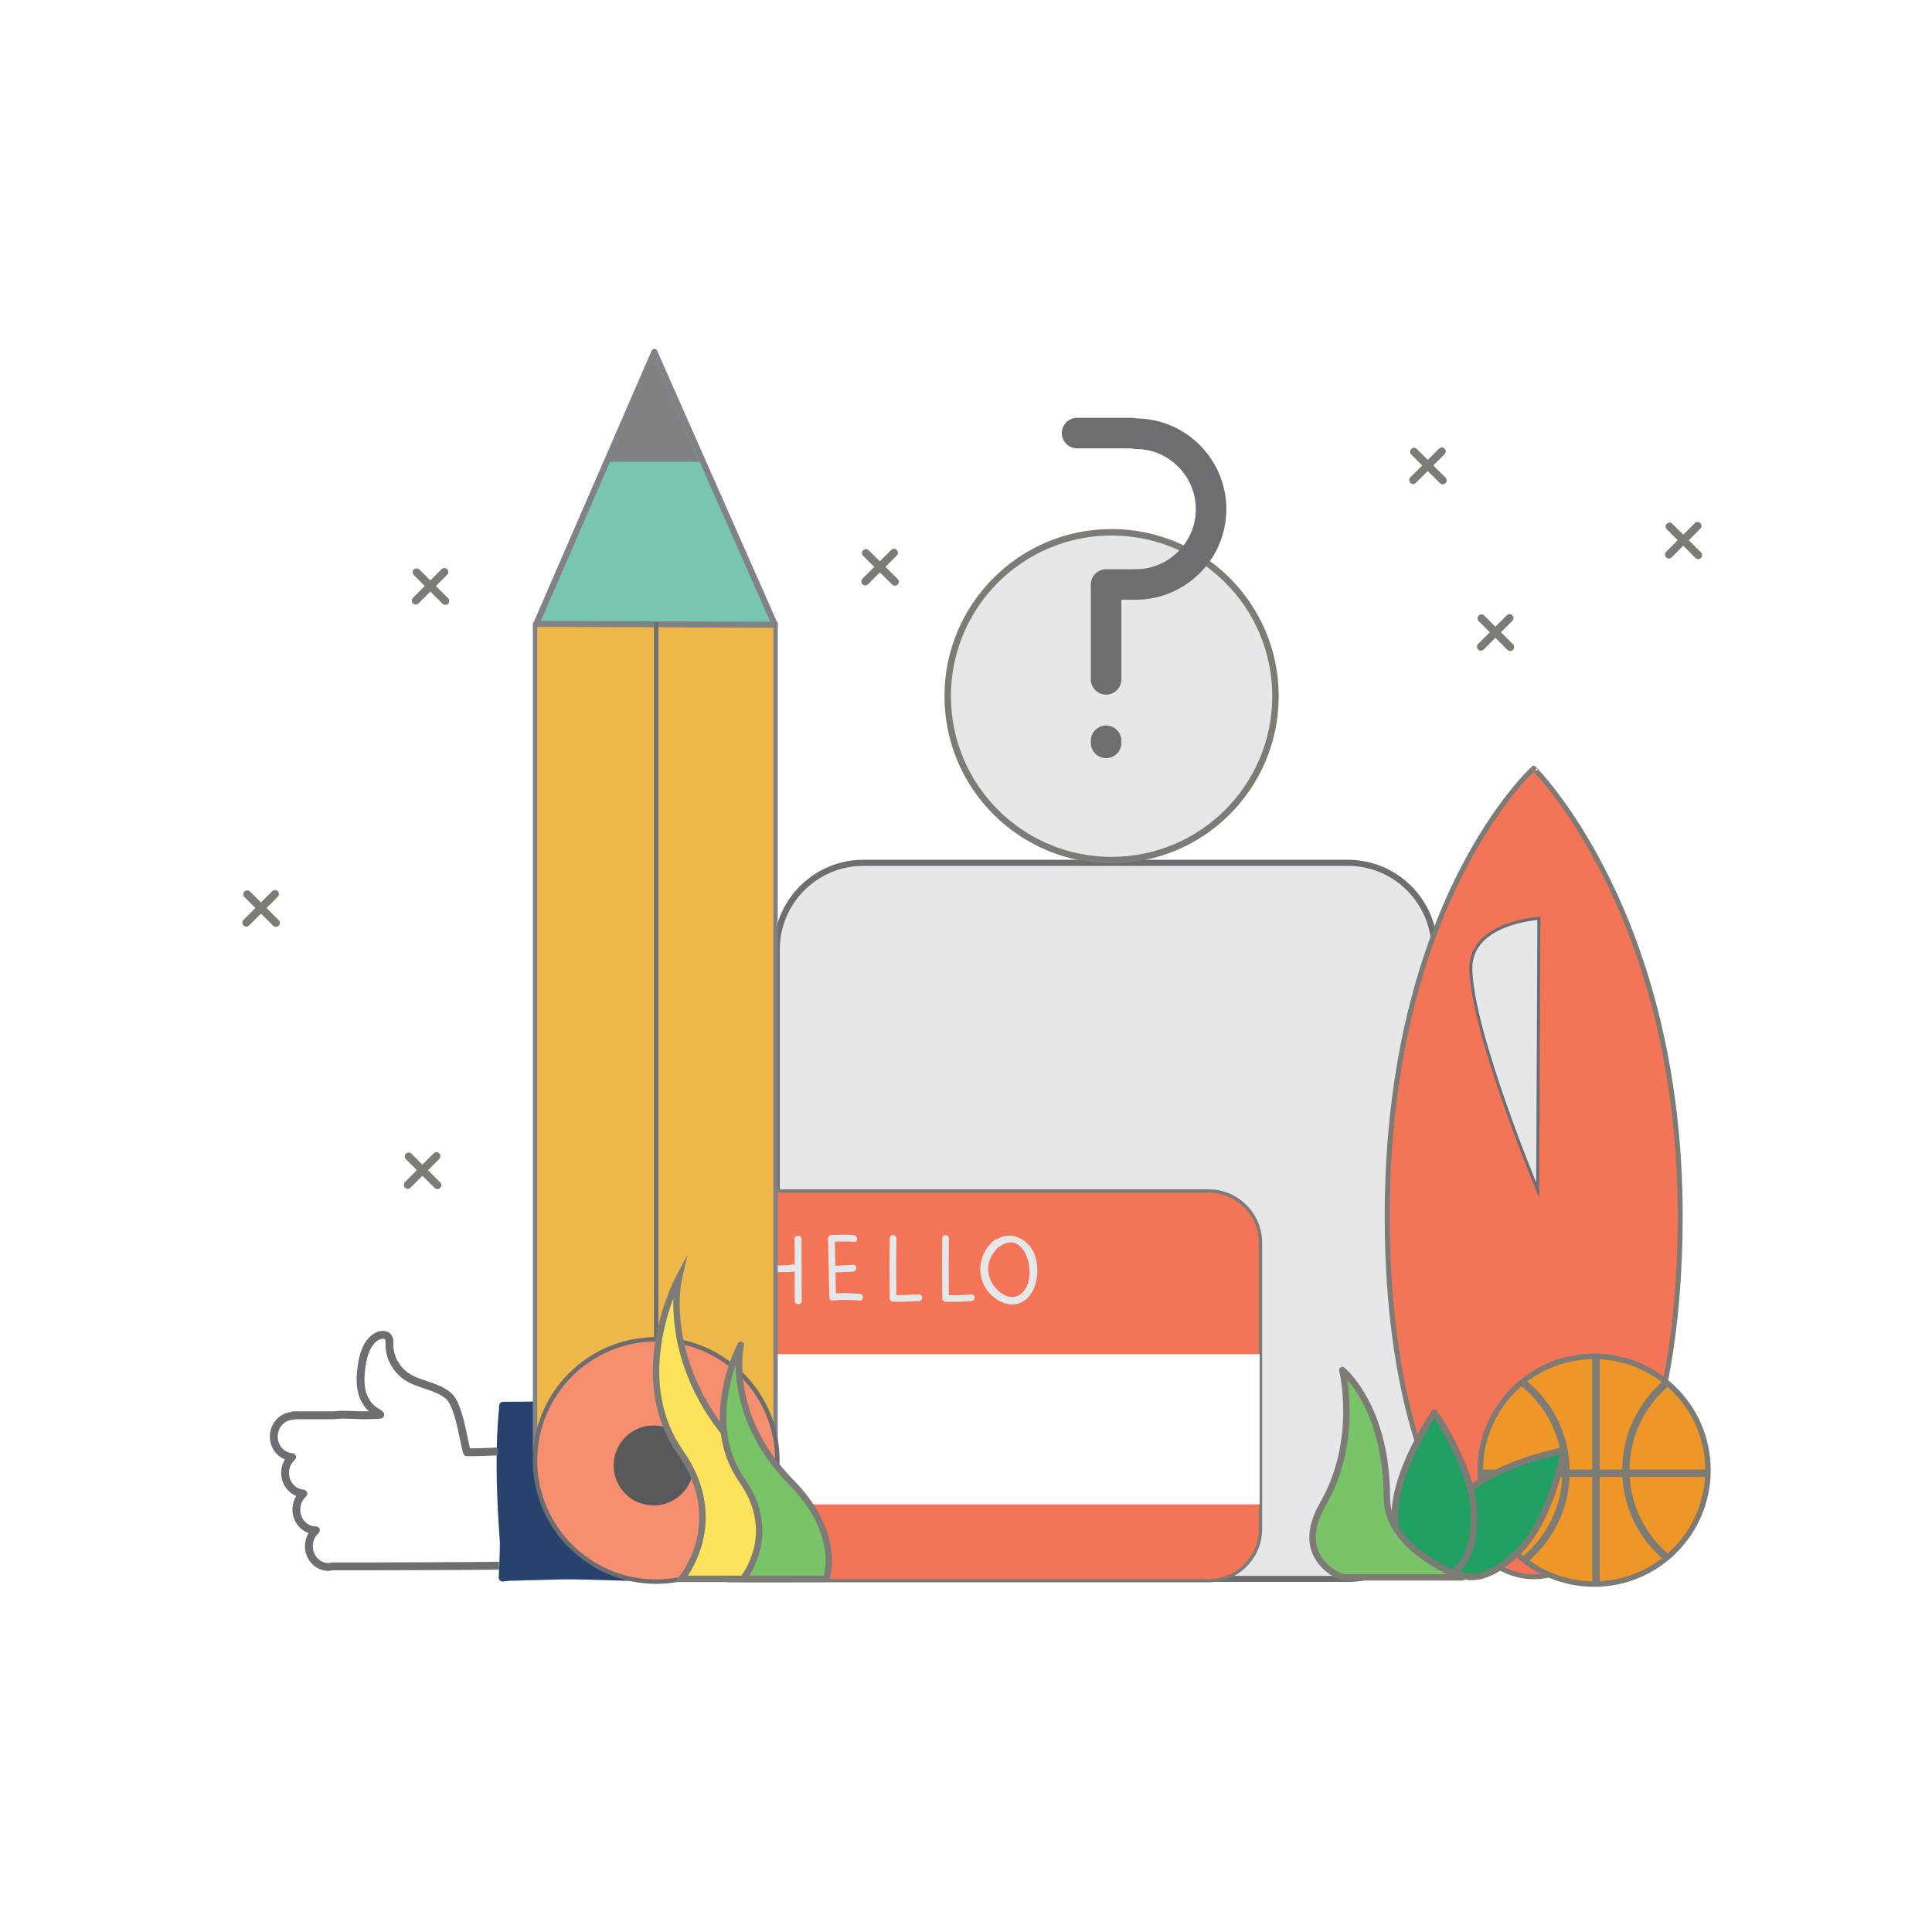 <?xml version="1.0" encoding="utf-8"?>
<!-- Generator: Adobe Illustrator 19.2.1, SVG Export Plug-In . SVG Version: 6.00 Build 0)  -->
<svg version="1.1" id="Layer_1" xmlns="http://www.w3.org/2000/svg" xmlns:xlink="http://www.w3.org/1999/xlink" x="0px" y="0px"
	 viewBox="0 0 633 633" style="enable-background:new 0 0 633 633;" xml:space="preserve">
<style type="text/css">
	.st0{fill:#FFFFFF;}
	.st1{fill:#27436D;}
	.st2{fill:#FFFFFF;stroke:#6D6E71;stroke-width:2.572;stroke-linecap:square;stroke-linejoin:round;stroke-miterlimit:10;}
	.st3{fill:#E6E7E8;stroke:#6D6E71;stroke-width:2;stroke-miterlimit:10;}
	.st4{fill:#F37457;stroke:#7D7B75;stroke-width:1.07;stroke-linecap:round;stroke-linejoin:round;stroke-miterlimit:10;}
	.st5{fill:#E6E7E8;}
	.st6{fill:#E6E7E8;stroke:#7D7B75;stroke-width:2.111;stroke-miterlimit:10;}
	.st7{fill:#EEB74A;stroke:#808285;stroke-width:1.434;stroke-miterlimit:10;}
	.st8{fill:#F68F6F;stroke:#6E6D6E;stroke-width:1.447;stroke-miterlimit:10;}
	.st9{fill:#78C5B1;stroke:#808285;stroke-width:1.977;stroke-linecap:round;stroke-linejoin:round;stroke-miterlimit:10;}
	.st10{fill:#808285;}
	.st11{fill:none;stroke:#6E6D6E;stroke-width:1.447;stroke-miterlimit:10;}
	.st12{fill:#58595B;}
	.st13{fill:none;stroke:#7D7B75;stroke-width:2.577;stroke-linecap:round;stroke-miterlimit:10;}
	.st14{fill:#F37457;stroke:#7D7B75;stroke-width:1.636;stroke-linecap:round;stroke-linejoin:round;stroke-miterlimit:10;}
	.st15{fill:#EF9629;stroke:#7D7B75;stroke-width:1.797;stroke-miterlimit:10;}
	.st16{fill:#EF9629;stroke:#7D7B75;stroke-width:2.396;stroke-miterlimit:10;}
	.st17{fill:none;stroke:#7D7B75;stroke-width:2.396;stroke-miterlimit:10;}
	.st18{fill:#21A064;stroke:#7D7B75;stroke-width:2.111;stroke-linecap:round;stroke-linejoin:round;stroke-miterlimit:10;}
	.st19{fill:#FDE35B;stroke:#7D7B75;stroke-width:2.111;stroke-miterlimit:10;}
	.st20{fill:#79C368;stroke:#7D7B75;stroke-width:2.111;stroke-linecap:round;stroke-linejoin:round;stroke-miterlimit:10;}
	.st21{fill:none;stroke:#6D6E71;stroke-width:10;stroke-linecap:round;stroke-linejoin:round;stroke-miterlimit:10;}
	.st22{fill:#E6E7E8;stroke:#6D6E71;stroke-width:0.987;stroke-miterlimit:10;}
</style>
<rect class="st0" width="633" height="633"/>
<g>
	<path class="st1" d="M215,518.2c0,0-8.4-44.3-3-57.7c-0.2-0.2-48.4,0.2-48.4,0.2c-1.8,16.2-0.6,38.2,1.2,56.3
		C164.8,516.7,215,518.2,215,518.2z"/>
	<g>
		<path class="st1" d="M166,517c0.9-18.7,0.6-37.5,0.1-56.3c-0.4,0.4-0.9,0.9-1.3,1.3c1.9,0,3.9-0.1,5.8-0.1
			c8.3-0.1,16.7-0.1,25-0.2c3.8-0.1,7.5-0.1,11.3-0.1c1.2,0,2.4,0,3.6,0c0.3,0,0.7,0.1,1,0c0.3-0.1,0.5,0.2,0.1,0
			c-0.3-0.5-0.6-1.1-0.9-1.6c-1.7,4.2-3.6,8.4-5.5,12.5c-6.5,14.5-13.3,28.8-20.1,43c0.4-0.2,0.8-0.4,1.1-0.6
			c-3.8,0.1-7.6,0.2-11.3,0.3c-2.5,0.1-5,0.1-7.6,0.2c-0.9,0-2.5-0.2-3.3,0.3c-1.4,0.9-0.2,3.1,1.3,2.2c-0.8,0.5,0.2,0.1,0.8,0.1
			c0.9-0.1,1.7-0.1,2.6-0.1c2.4-0.1,4.8-0.2,7.3-0.2c3.4-0.1,6.8-0.2,10.3-0.3c0.5,0,19.2-0.2,19.4-0.6c0.9-1.9-0.9-8.2,0-10
			c7.9-16.7,0.6-28.9,7.5-46.1c0.3-0.7-0.3-1.4-0.9-1.6c-1.6-0.6-4.4-0.1-6.1-0.1c-13.8,0-27.6,0.2-41.4,0.3c-0.7,0-1.3,0.6-1.3,1.3
			c0.5,18.7,0.8,37.5-0.1,56.3C163.5,518.6,166,518.6,166,517z"/>
	</g>
</g>
<path class="st2" d="M162.2,513c-3.2,0.1-39.2,0.2-39.2,0.2h-14.2c-0.4,0.1-0.8,0.2-1.2,0.2c-3.5,0-6.4-3-6.4-6.8
	c0-2.1,0.9-4,2.3-5.2l0,0c-3.5,0-6.4-3-6.4-6.8c0-2.1,0.9-4,2.3-5.2h-0.3v-0.1c-3.2-0.3-5.7-3.2-5.7-6.7c0-2.1,0.9-4,2.3-5.2
	c-3.3-0.2-6-3.1-6-6.7c0-3.8,2.9-6.8,6.4-6.8v-0.2h13l2.9-0.2c4.2,0.1,8.2,0.4,12.6,0l-0.9-0.7c-2.6-1.3-4.4-3.9-5.1-6.7
	c-0.7-2.8-0.5-5.8-0.1-8.6c0.5-3.5,1.6-7.4,4.6-9.4c1.3-0.9,3.4-1.2,4.2,0.2c0.4,0.6,0.3,1.4,0.3,2.1c-0.1,4.2,2.2,8.3,5.6,10.6
	c4.2,2.8,9.8,3,13.7,6.3c3.5,2.9,4.8,14.1,6.1,18.5c0,0,3.3,0.1,8.8-0.2"/>
<path class="st3" d="M441.7,517.3H282.8c-15.6,0-28.3-12.8-28.3-28.3V311c0-15.6,12.8-28.3,28.3-28.3h158.9
	c15.6,0,28.3,12.8,28.3,28.3v178C470,504.5,457.3,517.3,441.7,517.3z"/>
<path class="st4" d="M396,517.9H239.7c-9.4,0-17-7.7-17-17v-93.7c0-9.4,7.6-17,17-17H396c9.3,0,17,7.6,17,17v93.7
	C413,510.3,405.4,517.9,396,517.9z"/>
<rect x="222.4" y="443.7" class="st0" width="190.3" height="49.2"/>
<g>
	<g>
		<g>
			<g>
				<path class="st5" d="M247.3,405.9c-0.3,6.8-0.2,13.5,0.2,20.3c0.1,1.5,2.3,1.5,2.3,0c-0.3-6.8-0.5-13.5-0.2-20.3
					C249.6,404.5,247.3,404.5,247.3,405.9L247.3,405.9z"/>
			</g>
		</g>
		<g>
			<g>
				<path class="st5" d="M249.3,416.7c2.2,0.2,4.4,0.2,6.6,0.1c1.4,0,2.9,0.1,4.3-0.2c1.2-0.3,1-1.8,0-2.2c-0.2-0.1-0.4-0.1-0.5-0.1
					c-1.5,0-1.5,2.3,0,2.3c0.2,0,0.2,0-0.1,0c0-0.7,0-1.5,0-2.2c0.3-0.1-0.9,0-1.2,0.1c-1,0-1.9,0.1-2.9,0.1c-2,0-4.1,0.1-6.2-0.2
					C247.8,414.3,247.8,416.5,249.3,416.7L249.3,416.7z"/>
			</g>
		</g>
		<g>
			<g>
				<path class="st5" d="M260.3,405.9c0.1,6.7,0,13.5,0.1,20.3c0,1.5,2.3,1.5,2.3,0c-0.1-6.8,0-13.5-0.1-20.3
					C262.6,404.5,260.3,404.5,260.3,405.9L260.3,405.9z"/>
			</g>
		</g>
	</g>
	<g>
		<g>
			<path class="st5" d="M271.3,405.7c0.1,6.2,0.3,12.3,0.4,18.5c0,1.4,2.2,1.4,2.2,0c-0.1-6.2-0.3-12.3-0.4-18.5
				C273.5,404.3,271.3,404.3,271.3,405.7L271.3,405.7z"/>
		</g>
	</g>
	<g>
		<g>
			<path class="st5" d="M273.1,406.8c2.2,0,4.5-0.1,6.7,0.1c1.4,0.2,1.4-2,0-2.2c-2.2-0.3-4.5-0.1-6.7-0.1
				C271.7,404.7,271.7,406.8,273.1,406.8L273.1,406.8z"/>
		</g>
	</g>
	<g>
		<g>
			<path class="st5" d="M273.9,416.9c1.9-0.1,3.8-0.1,5.6-0.3c1.4-0.1,1.4-2.2,0-2.2c-1.9,0.1-3.8,0.2-5.6,0.3
				C272.5,414.9,272.5,417,273.9,416.9L273.9,416.9z"/>
		</g>
	</g>
	<g>
		<g>
			<path class="st5" d="M272.8,426.1c3-0.3,5.9-0.2,8.9,0c1.4,0.1,1.4-2,0-2.2c-3-0.2-5.9-0.4-8.9,0
				C271.4,424.2,271.4,426.3,272.8,426.1L272.8,426.1z"/>
		</g>
	</g>
	<g>
		<g>
			<path class="st5" d="M291.5,405.7c-0.1,6.6-0.1,13.1,0,19.7c0,0.6,0.5,1.1,1.1,1.1c2.8,0.1,5.7-0.1,8.5-0.2c1.4,0,1.4-2.2,0-2.2
				c-2.8,0.1-5.7,0.3-8.5,0.2c0.4,0.4,0.7,0.7,1.1,1.1c-0.1-6.6-0.1-13.1,0-19.7C293.6,404.3,291.5,404.3,291.5,405.7L291.5,405.7z"
				/>
		</g>
	</g>
	<g>
		<g>
			<path class="st5" d="M308.7,405.7c-0.1,6.6-0.1,13.1,0,19.7c0,0.6,0.5,1,1.1,1.1c2.9,0.1,5.7,0,8.5-0.2c1.4-0.1,1.4-2.2,0-2.2
				c-2.8,0.2-5.7,0.4-8.5,0.2c0.4,0.4,0.7,0.7,1.1,1.1c-0.1-6.6-0.1-13.1,0-19.7C310.8,404.3,308.7,404.3,308.7,405.7L308.7,405.7z"
				/>
		</g>
	</g>
	<g>
		<g>
			<path class="st5" d="M325.8,406.3c-4.5,3.7-6.1,10-3.1,15.3c2.4,4.3,8.4,7.8,13,4.5c4.4-3.2,5.1-10.6,3.2-15.3
				c-2-4.9-8-7.9-12.6-4.5c-1.3,0.9,0,3.1,1.3,2.1c8.3-6.1,12.9,10.2,7.2,15.3c-4.2,3.7-9.6-1.5-10.7-5.5c-1.1-3.9,0.6-7.6,3.6-10.1
				C328.8,407.1,327.1,405.3,325.8,406.3L325.8,406.3z"/>
		</g>
	</g>
</g>
<circle class="st6" cx="364.2" cy="228.1" r="53.7"/>
<polygon class="st7" points="254.1,475.2 175.3,475.2 175.3,204.7 213.3,204.1 254.1,204.6 "/>
<circle class="st8" cx="215" cy="478.5" r="39.7"/>
<polygon class="st9" points="253.9,204.7 175.7,204.4 214.4,115.3 "/>
<polygon class="st10" points="229.2,151.3 199.3,151.3 214.2,117.2 "/>
<line class="st11" x1="215" y1="438.8" x2="215" y2="203.8"/>
<ellipse transform="matrix(0.707 -0.707 0.707 0.707 -276.795 292.079)" class="st12" cx="214.2" cy="480.2" rx="13.1" ry="13.1"/>
<g>
	<line class="st13" x1="485.4" y1="202.6" x2="494.8" y2="212"/>
	<line class="st13" x1="494.6" y1="202.5" x2="485.2" y2="211.9"/>
</g>
<g>
	<line class="st13" x1="283.7" y1="181.2" x2="293.2" y2="190.6"/>
	<line class="st13" x1="292.9" y1="181.1" x2="283.5" y2="190.5"/>
</g>
<g>
	<line class="st13" x1="136.5" y1="187.5" x2="145.9" y2="196.9"/>
	<line class="st13" x1="145.6" y1="187.4" x2="136.2" y2="196.8"/>
</g>
<g>
	<line class="st13" x1="81" y1="293" x2="90.4" y2="302.4"/>
	<line class="st13" x1="90.1" y1="292.9" x2="80.7" y2="302.3"/>
</g>
<g>
	<line class="st13" x1="133.9" y1="378.9" x2="143.3" y2="388.3"/>
	<line class="st13" x1="143" y1="378.8" x2="133.6" y2="388.2"/>
</g>
<g>
	<line class="st13" x1="547" y1="172.5" x2="556.4" y2="181.9"/>
	<line class="st13" x1="556.2" y1="172.3" x2="546.8" y2="181.7"/>
</g>
<g>
	<line class="st13" x1="463.3" y1="148" x2="472.7" y2="157.4"/>
	<line class="st13" x1="472.4" y1="147.9" x2="463" y2="157.3"/>
</g>
<path class="st14" d="M550.5,398.5c0,73.2-22.8,118.1-48,118.1c-25.2,0-48-45-48-118.1c0-103.5,48-146.8,48-146.8
	S550.5,299,550.5,398.5z"/>
<g>
	<circle class="st15" cx="522.3" cy="481.7" r="37.3"/>
	<path class="st16" d="M546.6,510.7c-8.5-6.8-13.9-17.3-13.9-29c0-11.4,5.1-21.6,13.2-28.5"/>
	<path class="st16" d="M499.2,453.2c8.5,6.8,13.9,17.3,13.9,29c0,11.4-5.1,21.6-13.2,28.5"/>
	<line class="st17" x1="522.9" y1="444.4" x2="522.9" y2="519"/>
	<line class="st17" x1="485" y1="482.7" x2="559.6" y2="482.7"/>
</g>
<path class="st18" d="M497.8,508.1c-10.6,10.6-18.5,10.2-23.5,5.2c-5.1-5.1-5.4-13,5.2-23.5s32.9-14.6,32.9-14.6
	S508.3,497.6,497.8,508.1z"/>
<path class="st18" d="M483,496.4c0,14.9-5.8,20.3-13,20.3s-13-5.4-13-20.3c0-14.9,13-33.6,13-33.6S483,481.5,483,496.4z"/>
<path class="st19" d="M258.5,517.3h-35.2c0,0,15.7-18.6-0.4-41.5c-17.6-25.2-0.5-57.1-0.5-57.1s-6.9,29.3,21.2,57.8
	C265.5,498.9,258.5,517.3,258.5,517.3z"/>
<path class="st20" d="M270.7,517.3h-27.3c0,0,12.2-14.5-0.3-32.3c-13.7-19.6-0.4-44.4-0.4-44.4s-5.3,22.8,16.5,45
	C276.2,502.9,270.7,517.3,270.7,517.3z"/>
<path class="st20" d="M479.1,516.8h-39.3c0,0-16.8-5.9-6.3-24.1c12-20.9,6.3-43.8,6.3-43.8s14.6,11.8,14.6,41.9
	C454.4,507.9,479.1,516.8,479.1,516.8z"/>
<g>
	<path class="st21" d="M372.1,142.1c13.7,0,24.7,11.2,24.7,24.7c0,13.7-11.2,24.7-24.7,24.7h-9.7v31.1"/>
	<line class="st21" x1="362.4" y1="242.7" x2="362.4" y2="243.4"/>
	<line class="st21" x1="370.9" y1="141.9" x2="352.9" y2="141.9"/>
</g>
<path class="st22" d="M503.8,389.9c0,0-21.4-51.2-21.9-72.3c-0.3-15.4,22.3-16.7,22.3-16.7L503.8,389.9z"/>
</svg>
